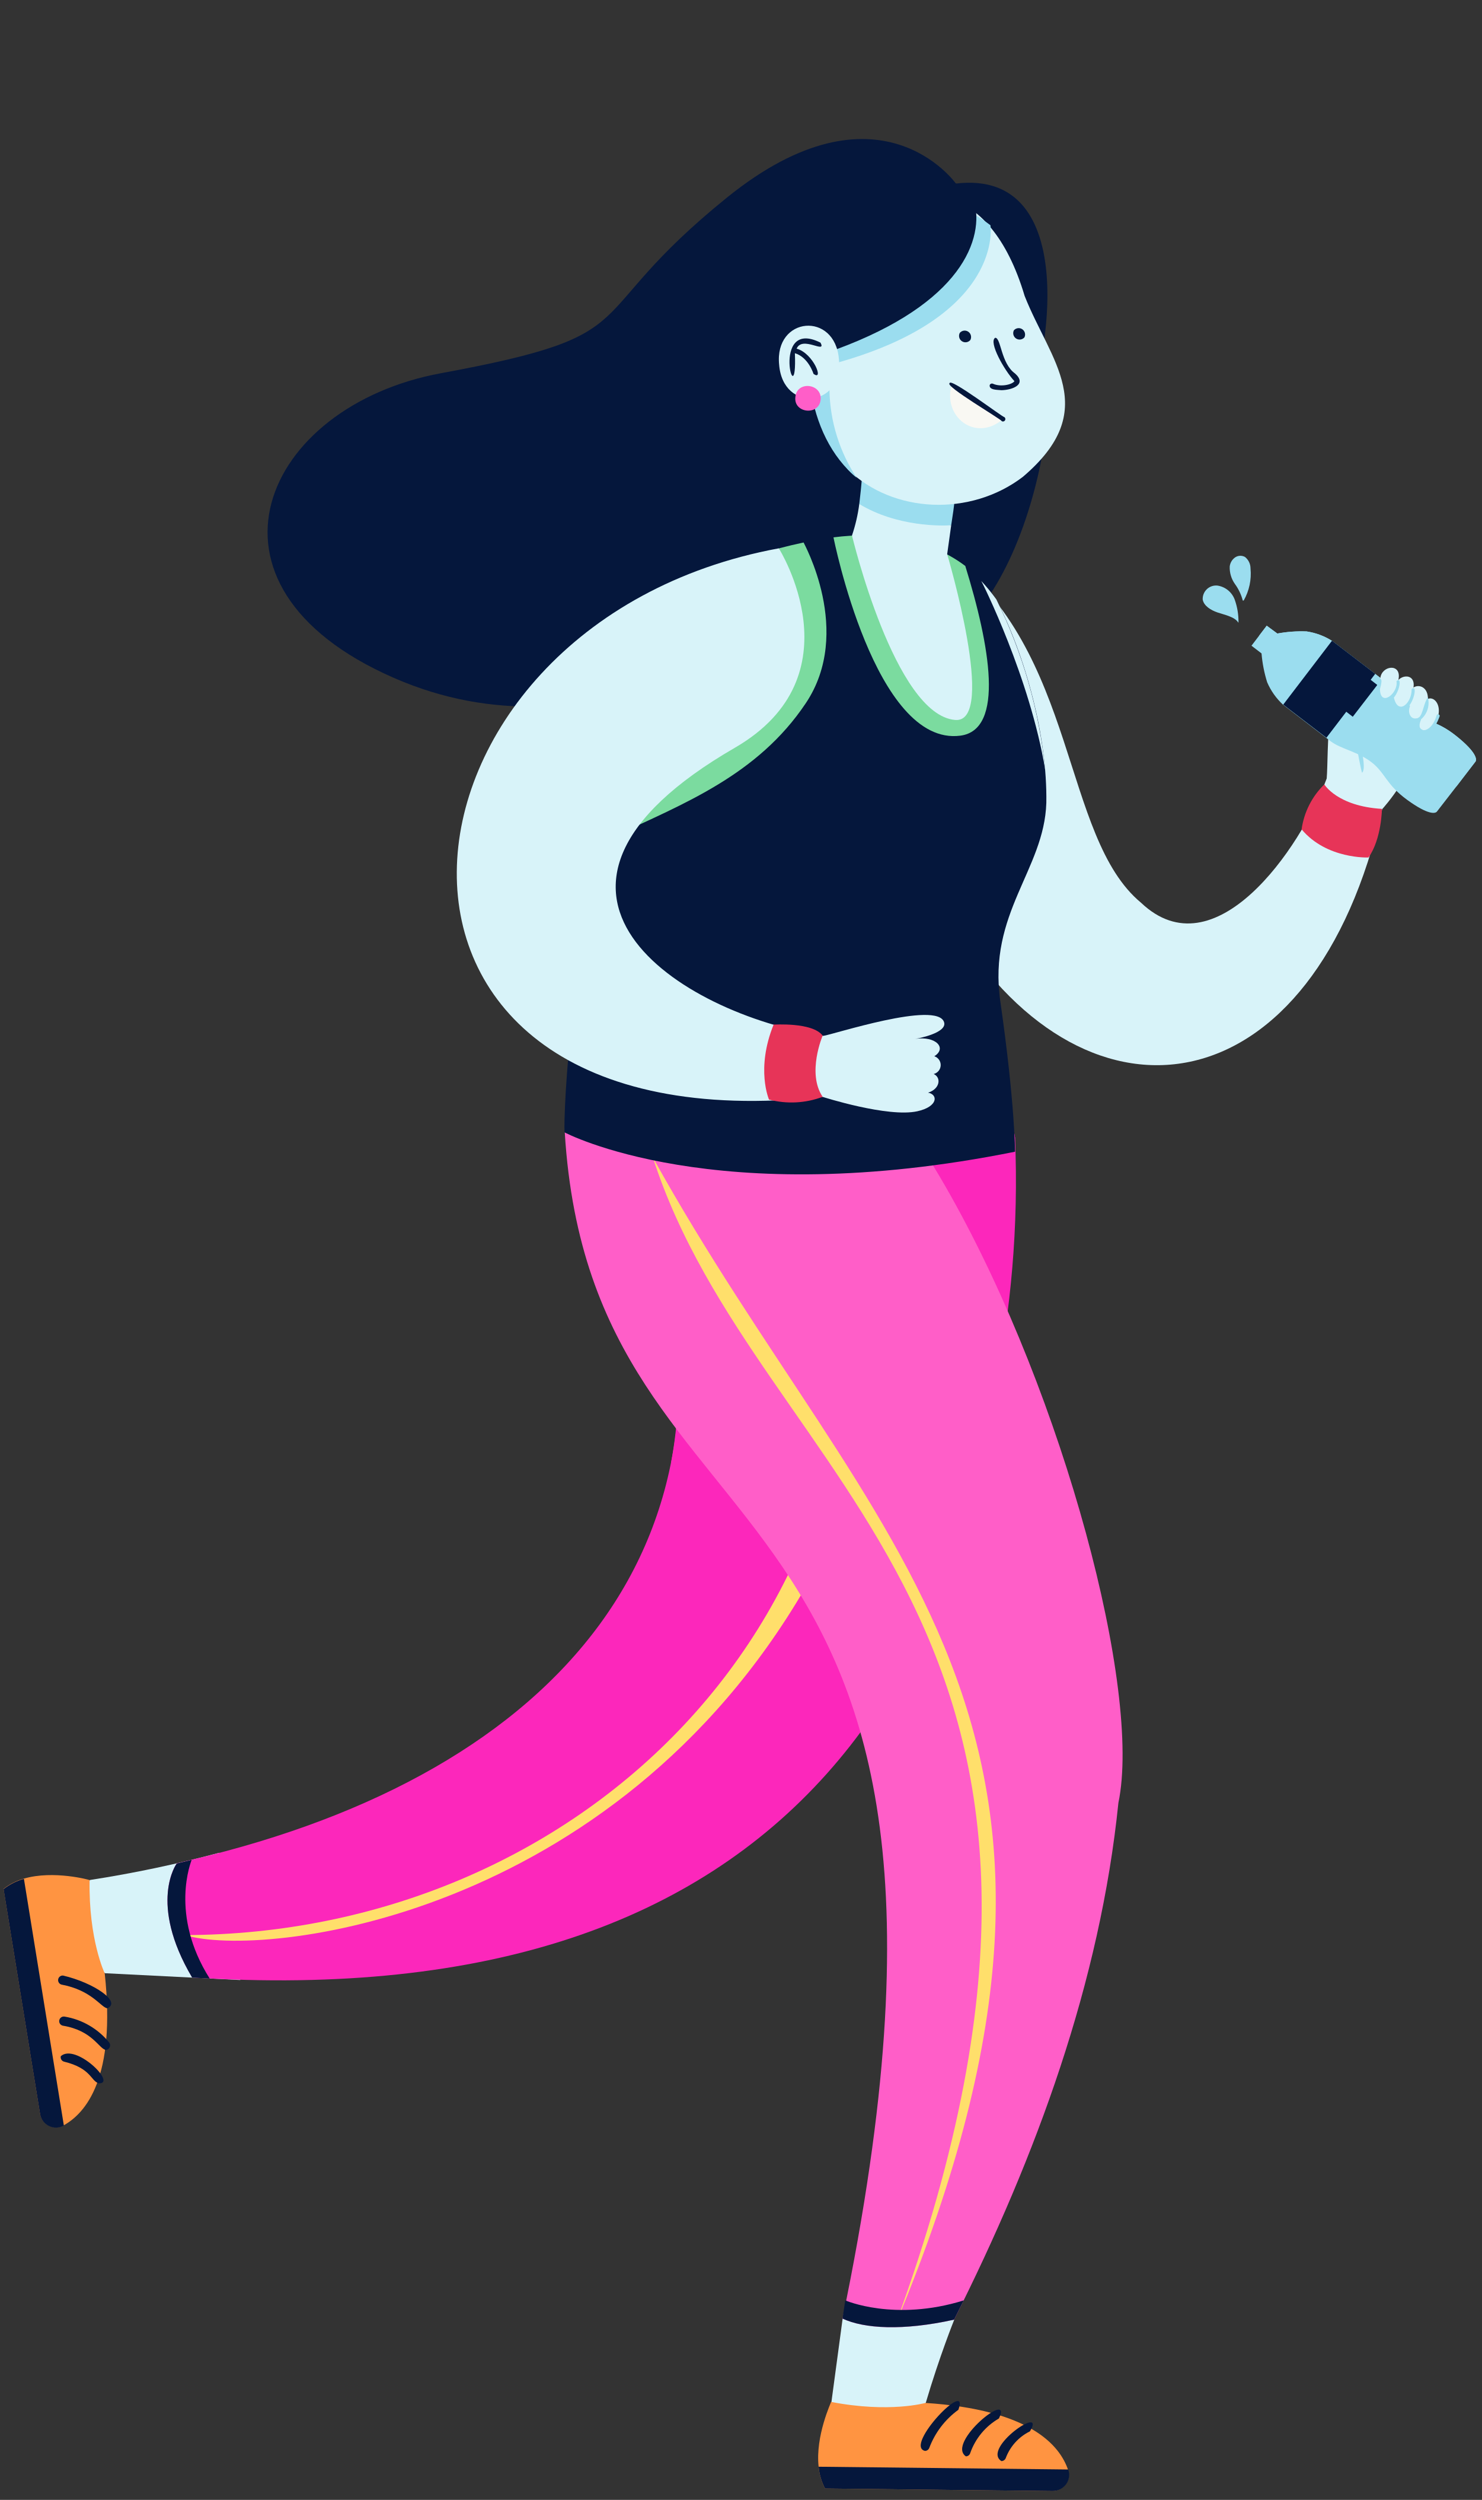 <svg xmlns="http://www.w3.org/2000/svg" width="277" height="467" viewBox="0 0 277 467" fill="none">
<rect x="0" y="0" width="277" height="467" fill="#333333" stroke="none"/>
<g clip-path="url(#clip0_10093_13113)">
<path d="M264.758 136.914C264.663 136.914 255.761 127.452 253.512 130.434C253.512 128.458 255.845 125.799 253.631 124.445C247.541 124.17 248.367 140.962 247.972 145.43C243.007 158.737 226.987 181.661 213.275 168.642C198.404 156.329 201.49 121.595 177.155 103.629C163.814 102.754 152.4 102.994 162.02 123.427C166.363 139.082 169.856 159.264 178.59 173.277C203.608 213.365 245.699 207.005 258.345 151.155C258.345 151.155 265.703 143.154 264.758 136.914Z" fill="#D8F3F9"/>
<path d="M16.795 351.201C24.945 349.944 33.021 348.245 40.987 346.111L44.912 369.886L19.619 368.617C19.619 368.617 11.555 362.173 16.795 351.201Z" fill="#D8F3F9"/>
<path d="M155.403 448.697L157.497 433.127L178.363 433.33C178.363 433.33 175.611 440.122 173.027 448.901C172.991 448.889 163.994 456.531 155.403 448.697Z" fill="#D8F3F9"/>
<path d="M178.662 34.291C178.662 34.291 164.305 13.93 135.865 36.914C107.426 59.899 122.298 62.366 82.42 69.721C49.243 75.829 34.048 109.33 73.591 126.625C111.398 143.154 141.919 115.774 165.262 121.439C188.605 127.104 200.126 76.955 194.79 62.905C189.454 48.856 178.662 34.291 178.662 34.291Z" fill="#05173C"/>
<path d="M178.662 34.291C202.591 31.429 195.52 68.918 192.038 75.913L178.662 34.291Z" fill="#05173C"/>
<path d="M4.472 350.938C3.091 351.322 1.798 351.973 0.667 352.854L7.487 394.859C7.562 395.329 7.746 395.774 8.026 396.159C8.306 396.544 8.672 396.857 9.095 397.073C9.519 397.289 9.987 397.402 10.463 397.402C10.938 397.403 11.406 397.29 11.83 397.075C16.066 394.751 21.701 388.152 19.571 368.629C19.571 368.629 16.544 362.352 16.747 351.213C16.795 351.201 10.047 349.321 4.472 350.938Z" fill="#FF9441"/>
<path d="M11.938 397.075L4.472 350.986C3.091 351.37 1.798 352.021 0.667 352.902L7.487 394.907C7.562 395.388 7.752 395.843 8.041 396.235C8.33 396.626 8.71 396.942 9.147 397.155C9.584 397.368 10.066 397.472 10.552 397.458C11.038 397.444 11.513 397.312 11.938 397.075Z" fill="#05173C"/>
<path d="M18.471 389.182C16.951 388.763 17.095 386.391 12.01 385.145C11.899 385.121 11.794 385.076 11.702 385.01C11.609 384.945 11.53 384.862 11.47 384.766C11.41 384.671 11.37 384.564 11.351 384.452C11.333 384.34 11.337 384.225 11.364 384.115C14.127 381.612 21.94 389.325 18.471 389.182Z" fill="#05173C"/>
<path d="M19.786 382.954C18.458 382.702 17.334 379.36 11.806 378.426C11.579 378.394 11.374 378.274 11.236 378.091C11.098 377.907 11.039 377.677 11.07 377.45C11.102 377.223 11.223 377.018 11.405 376.879C11.588 376.741 11.819 376.682 12.045 376.713C15.339 377.25 18.32 378.981 20.421 381.576C20.509 381.702 20.564 381.848 20.578 382.001C20.593 382.155 20.566 382.309 20.502 382.449C20.438 382.588 20.337 382.709 20.212 382.797C20.086 382.886 19.939 382.94 19.786 382.954Z" fill="#05173C"/>
<path d="M20.038 375.168C18.841 374.965 17.166 371.803 11.483 370.737C11.279 370.678 11.103 370.545 10.991 370.364C10.878 370.183 10.837 369.967 10.874 369.757C10.911 369.548 11.024 369.359 11.192 369.228C11.36 369.097 11.57 369.033 11.782 369.048C17.573 370.401 22.79 373.994 20.038 375.168Z" fill="#05173C"/>
<path d="M153.01 460.807C153.136 462.23 153.542 463.614 154.207 464.879L196.705 465.346C197.185 465.354 197.66 465.247 198.091 465.034C198.522 464.821 198.897 464.509 199.183 464.123C199.469 463.736 199.66 463.287 199.739 462.813C199.817 462.338 199.782 461.852 199.636 461.394C198.069 456.806 192.541 450.135 172.955 448.889C172.955 448.889 166.267 450.806 155.331 448.698C155.403 448.698 152.364 455.022 153.01 460.807Z" fill="#FF9441"/>
<path d="M187.169 459.753C183.424 457.357 195.664 448.973 192.505 454.195C190.405 455.227 188.781 457.028 187.971 459.226C187.902 459.381 187.79 459.514 187.647 459.607C187.505 459.701 187.339 459.751 187.169 459.753Z" fill="#05173C"/>
<path d="M180.528 458.866C176.807 456.303 189.358 446.218 186.714 451.788C184.205 453.232 182.298 455.532 181.342 458.267C181.288 458.441 181.18 458.593 181.034 458.701C180.887 458.809 180.71 458.867 180.528 458.866Z" fill="#05173C"/>
<path d="M172.883 457.848C168.899 456.89 181.33 444.074 179.129 450.171C176.663 451.955 174.774 454.425 173.697 457.273C173.637 457.442 173.527 457.587 173.381 457.69C173.236 457.793 173.062 457.848 172.883 457.848Z" fill="#05173C"/>
<path d="M199.672 461.322L153.01 460.807C153.136 462.23 153.542 463.614 154.207 464.879L196.705 465.346C197.196 465.364 197.685 465.261 198.128 465.047C198.572 464.833 198.956 464.514 199.248 464.117C199.541 463.721 199.732 463.259 199.806 462.772C199.88 462.285 199.834 461.787 199.672 461.322Z" fill="#05173C"/>
<path d="M189.717 212.503C189.968 313.341 146.729 376.486 35.914 369.407C27.635 355.417 33.031 348.099 33.031 348.099L35.819 347.417C104.889 331.175 141.764 287.53 121.436 223.319V223.403C114.533 178.703 182.383 167.875 189.717 212.503Z" fill="#FC27BB"/>
<path d="M189.717 212.503C192.589 280.104 158.729 326.288 158.729 326.288C152.269 305.927 125.42 273.3 125.42 273.3C128.124 258.844 127.024 242.231 121.436 223.283V223.403C114.533 178.703 182.383 167.875 189.717 212.503Z" fill="#FC27BB"/>
<path d="M34.562 361.49C106.744 361.334 170.191 304.178 158 219.282C163.18 214.072 172.249 259.227 150.534 296.572C114.521 358.52 49.051 365.934 34.562 361.49Z" fill="#FFDF6B"/>
<path d="M209.04 336.781C205.63 370.186 193.773 402.656 178.327 433.342C168.756 435.462 161.505 435.031 157.473 433.139C191.488 269.683 110.74 295.842 105.56 211.557C150.965 117.594 217.798 294.872 209.04 336.781Z" fill="#FF5EC8"/>
<path d="M167.368 434.265C215.692 302.453 141.824 277.66 122.022 216.216C162.678 289.602 214.531 321.342 167.368 434.265Z" fill="#FFDF6B"/>
<path d="M195.568 149.981C195.185 162.486 184.608 170.582 186.965 187.039C189.717 206.203 189.717 215.15 189.717 215.15C133.568 226.445 105.56 211.557 105.56 211.557C105.26 213.066 105.667 178.02 115.741 152.868C116.794 149.622 148.045 111.45 145.557 102.443C159.112 98.227 177.753 98.622 186.236 112.025C191.667 122.565 195.771 137.537 195.568 149.981Z" fill="#05173C"/>
<path d="M150.617 131.356C141.632 144.783 127.885 150.101 114.569 156.329C114.916 150.041 147.423 114.169 145.604 102.431C147.16 102.024 148.691 101.664 150.199 101.341C150.151 101.353 159.555 118.001 150.617 131.356Z" fill="#7BDB9F"/>
<path d="M179.5 137.429C163.527 139.513 155.786 100.383 155.786 100.383C163.958 99.329 173.194 100.287 180.421 105.725C185.015 120.577 187.827 136.339 179.5 137.429Z" fill="#7BDB9F"/>
<path d="M177.789 98.119L177.035 103.533C177.035 103.533 186.463 135.177 178.531 134.494C167.236 133.572 159.244 100.035 159.244 100.035C159.894 98.118 160.351 96.139 160.608 94.13L177.789 98.119Z" fill="#D8F3F9"/>
<path d="M161.015 87.184C161.015 87.303 161.553 86.189 160.608 94.154C167.691 98.454 176.162 98.251 177.789 98.119C179.129 89.735 178.028 92.573 178.531 90.238C178.435 89.256 160.979 84.656 161.015 87.184Z" fill="#9BDDEF"/>
<path d="M191.189 89.076C181.414 96.55 166.925 95.927 158.514 87.734C132.491 54.377 178.327 11.019 191.512 55.276C196.298 67.421 205.965 76.512 191.189 89.076Z" fill="#D8F3F9"/>
<path d="M187.468 78.284L177.897 71.841C176.102 77.817 182.335 82.716 187.468 78.284Z" fill="#F9F8F3"/>
<path d="M155.032 72.918C155.151 78.736 156.914 84.4 160.117 89.256C159.552 88.795 159.016 88.299 158.514 87.77C140.687 69.409 157.03 20.901 185.123 42.077C185.123 42.077 187.791 58.845 156.839 67.66L155.032 72.918Z" fill="#9BDDEF"/>
<path d="M181.366 63.516C181.504 63.255 181.54 62.952 181.468 62.665C181.396 62.378 181.221 62.129 180.976 61.964C180.731 61.799 180.434 61.73 180.141 61.771C179.849 61.812 179.582 61.961 179.392 62.187C179.254 62.448 179.218 62.751 179.29 63.038C179.362 63.325 179.538 63.575 179.783 63.739C180.027 63.904 180.325 63.973 180.617 63.932C180.909 63.891 181.176 63.742 181.366 63.516Z" fill="#05173C"/>
<path d="M182.443 39.49C183.173 47.586 176.329 59.707 149.098 67.624C146.994 59.336 148.039 50.561 152.029 42.999C158.741 30.566 180.529 28.95 182.443 39.49Z" fill="#05173C"/>
<path d="M191.476 63.025C191.604 62.764 191.634 62.466 191.558 62.185C191.483 61.904 191.308 61.661 191.067 61.499C190.825 61.338 190.533 61.27 190.245 61.309C189.957 61.347 189.693 61.489 189.502 61.708C189.374 61.968 189.345 62.267 189.42 62.548C189.495 62.829 189.67 63.072 189.912 63.234C190.153 63.395 190.445 63.463 190.733 63.424C191.021 63.386 191.285 63.244 191.476 63.025Z" fill="#05173C"/>
<path d="M187.468 78.74C187.377 78.741 187.288 78.712 187.217 78.656C187.217 78.356 176.521 72.116 177.49 71.589C177.574 70.475 187.468 78.009 187.719 77.913C187.797 77.968 187.856 78.047 187.887 78.137C187.918 78.228 187.919 78.326 187.892 78.417C187.864 78.508 187.808 78.589 187.732 78.647C187.656 78.705 187.564 78.737 187.468 78.74Z" fill="#05173C"/>
<path d="M187.193 72.894C186.463 72.811 184.8 72.894 184.991 71.912C185.043 71.805 185.134 71.722 185.245 71.68C185.356 71.638 185.48 71.639 185.59 71.685C187.037 72.344 189.179 71.853 189.61 71.206C187.719 69.194 184.704 63.852 186.02 63.097C187.109 63.097 187.073 67.888 189.729 69.78C192.002 71.817 189.227 72.847 187.193 72.894Z" fill="#05173C"/>
<path d="M145.628 68.127C146.334 77.159 157.712 76.14 156.803 67.121C156.097 58.114 144.719 59.108 145.628 68.127Z" fill="#D8F3F9"/>
<path d="M153.357 64.007C143.786 59.216 149.074 78.38 148.572 65.984C151.108 66.738 152.041 69.816 152.053 69.84C154.075 71.314 152.053 65.984 148.895 65.133C149.948 62.63 154.554 66.235 153.357 64.007Z" fill="#05173C"/>
<path d="M148.667 74.128C148.26 77.195 153.058 77.722 153.381 74.691C153.704 71.661 148.978 71.062 148.667 74.128Z" fill="#FF5EC8"/>
<path d="M176.461 190.968C175.204 186.836 155.427 193.363 153.872 193.507C127.048 189.423 91.118 166.414 137.325 139.704C160.608 126.242 145.569 102.431 145.569 102.431C68.817 116.612 59.078 215.222 153.764 204.909C153.764 204.909 165.944 208.814 171.471 207.592C175.312 206.742 175.384 204.478 173.47 204.119C175.707 203.424 175.97 201.28 174.51 200.633C174.875 200.545 175.201 200.339 175.438 200.048C175.675 199.756 175.811 199.395 175.825 199.02C175.838 198.644 175.729 198.275 175.513 197.967C175.298 197.659 174.987 197.431 174.63 197.316C177.023 195.831 175.001 193.495 171.041 194.07C171.34 194.058 177.083 192.992 176.461 190.968Z" fill="#D8F3F9"/>
<path d="M247.53 146.532C247.53 146.532 249.922 150.604 258.298 151.107C258.298 151.107 258.238 156.748 255.785 160.186C255.785 160.186 247.984 160.545 243.282 154.928C243.728 151.735 245.222 148.781 247.53 146.532Z" fill="#E73458"/>
<path d="M254.565 144.352C254.409 143.968 251.526 130.458 253.44 130.326C254.086 130.733 252.567 133.919 253.859 137.513C254.864 141.082 255.235 143.956 254.565 144.352Z" fill="#9BDDEF"/>
<path d="M195.376 143.909C192.529 126.601 183.592 108.815 183.412 108.539C184.421 109.62 185.36 110.764 186.224 111.965C191.174 121.973 194.274 132.795 195.376 143.909Z" fill="#D8F3F9"/>
<path d="M180.122 429.737L178.327 433.33C168.756 435.45 161.505 435.019 157.473 433.127C157.641 431.989 157.82 430.851 157.988 429.725C157.988 429.737 167.212 433.75 180.122 429.737Z" fill="#05173C"/>
<path d="M39.193 369.611L35.914 369.431C27.635 355.441 33.031 348.123 33.031 348.123L35.819 347.441C35.759 347.68 31.619 357.633 39.193 369.611Z" fill="#05173C"/>
<path d="M153.764 193.459C153.764 193.459 150.761 200.478 153.764 204.897C150.555 206.101 147.053 206.28 143.738 205.413C143.738 205.413 141.225 199.699 144.599 191.399C144.635 191.435 151.814 190.896 153.764 193.459Z" fill="#E73458"/>

<path d="M231.485 116.313C231.51 114.848 231.271 113.392 230.779 112.013C230.524 111.324 230.088 110.717 229.518 110.255C228.947 109.794 228.263 109.495 227.537 109.39C227.179 109.355 226.817 109.398 226.477 109.515C226.137 109.633 225.826 109.823 225.566 110.072C225.306 110.321 225.102 110.623 224.97 110.958C224.837 111.293 224.778 111.653 224.797 112.013C225.024 113.21 226.34 113.989 227.549 114.408C228.757 114.827 230.767 115.199 231.437 116.289" fill="#9BDDEF"/>
<path d="M232.454 112.192C233.491 110.377 233.938 108.284 233.734 106.204C233.737 105.79 233.646 105.381 233.468 105.007C233.29 104.634 233.029 104.306 232.705 104.048C232.412 103.885 232.079 103.808 231.745 103.827C231.41 103.847 231.088 103.96 230.815 104.156C230.546 104.352 230.32 104.603 230.154 104.892C229.987 105.18 229.882 105.501 229.846 105.832C229.803 106.995 230.144 108.14 230.815 109.09C231.497 110.022 231.997 111.074 232.287 112.192" fill="#9BDDEF"/>
<path d="M272.188 146.951L275.777 142.28C276.052 141.908 276.04 140.567 272.188 137.489C268.335 134.41 266.206 134.866 263.645 132.865C261.085 130.865 259.769 127.979 257.902 126.553L249.001 119.738C247.549 118.813 245.918 118.205 244.215 117.954C242.383 117.883 240.55 118.015 238.747 118.349L236.761 116.888L235.337 118.756L233.914 120.624L235.792 122.062C235.943 123.892 236.296 125.699 236.845 127.452C237.533 129.053 238.553 130.49 239.836 131.668L248.726 138.483C250.592 139.908 253.703 140.375 256.311 142.363C258.919 144.352 259.027 146.52 263.011 149.418C266.995 152.317 268.287 151.981 268.575 151.61L272.188 146.951Z" fill="#9BDDEF"/>
<path d="M272.188 146.951L275.778 142.28C276.053 141.908 276.041 140.567 272.188 137.489C268.336 134.41 266.206 134.866 263.646 132.865C261.085 130.865 259.769 127.979 257.903 126.553L249.001 119.738C247.549 118.813 245.918 118.205 244.215 117.954C242.384 117.883 240.55 118.015 238.748 118.349L236.762 116.888L235.338 118.756L272.188 146.951Z" fill="#9BDDEF"/>
<path d="M248.966 119.692L239.844 131.631L247.922 137.816L257.044 125.877L248.966 119.692Z" fill="#05173C"/>
<path d="M249.393 121.744L244.81 127.687L252.844 133.897L257.428 127.955L249.393 121.744Z" fill="#05173C"/>
<path d="M268.048 135.512C270.908 130.973 266.002 127.835 265.38 133.584V133.512C263.885 135.836 266.672 137.728 268.048 135.512Z" fill="#D8F3F9"/>
<path d="M266.325 133.021C268.814 126.901 262.269 126.805 263.358 131.416C263.358 131.296 263.25 131.907 263.262 131.799C262.138 134.446 265.38 135.381 266.325 133.021Z" fill="#D8F3F9"/>
<path d="M263.873 130.314L264.208 128.302C264.579 125.487 261.025 125.978 260.774 128.302L260.439 130.302C260.056 133.165 263.621 132.674 263.873 130.314Z" fill="#D8F3F9"/>
<path d="M261.097 128.685L261.432 126.673C261.803 123.858 258.25 124.349 257.999 126.673L257.663 128.685C257.281 131.536 260.846 131.045 261.097 128.685Z" fill="#D8F3F9"/>
<path d="M266.134 136.998C263.741 137.321 264.937 132.626 265.607 134.458C264.411 137.034 267.462 137.345 268.515 133.632C268.622 133.261 269.209 133.464 269.077 133.824C268.06 136.626 266.912 136.938 266.134 136.998Z" fill="#9BDDEF"/>
<path d="M264.507 134.83C262.437 135.285 262.473 130.242 263.55 131.907C263.035 133.105 263.646 134.422 264.746 134.195C265.943 134.195 265.943 131.572 266.888 130.254C267.57 133.033 265.356 134.997 264.507 134.83Z" fill="#9BDDEF"/>
<path d="M261.791 132.566C260.595 132.77 259.398 130.781 260.475 130.051C261.181 133.836 263.897 131.452 263.849 128.733C265.249 127.452 263.921 133.201 261.791 132.566Z" fill="#9BDDEF"/>
<path d="M259.015 130.949C256.826 131.464 257.293 126.769 257.927 126.793C258.561 126.817 257.927 128.542 257.927 128.769C258.034 132.219 261.42 129.44 261.014 127.248C262.473 126.014 261.073 131.572 259.015 130.949Z" fill="#9BDDEF"/>
</g>
<defs>
<clipPath id="clip0_10093_13113">
<rect width="276.108" height="466" fill="white" transform="translate(0.244 0.437)"/>
</clipPath>
</defs>
</svg>